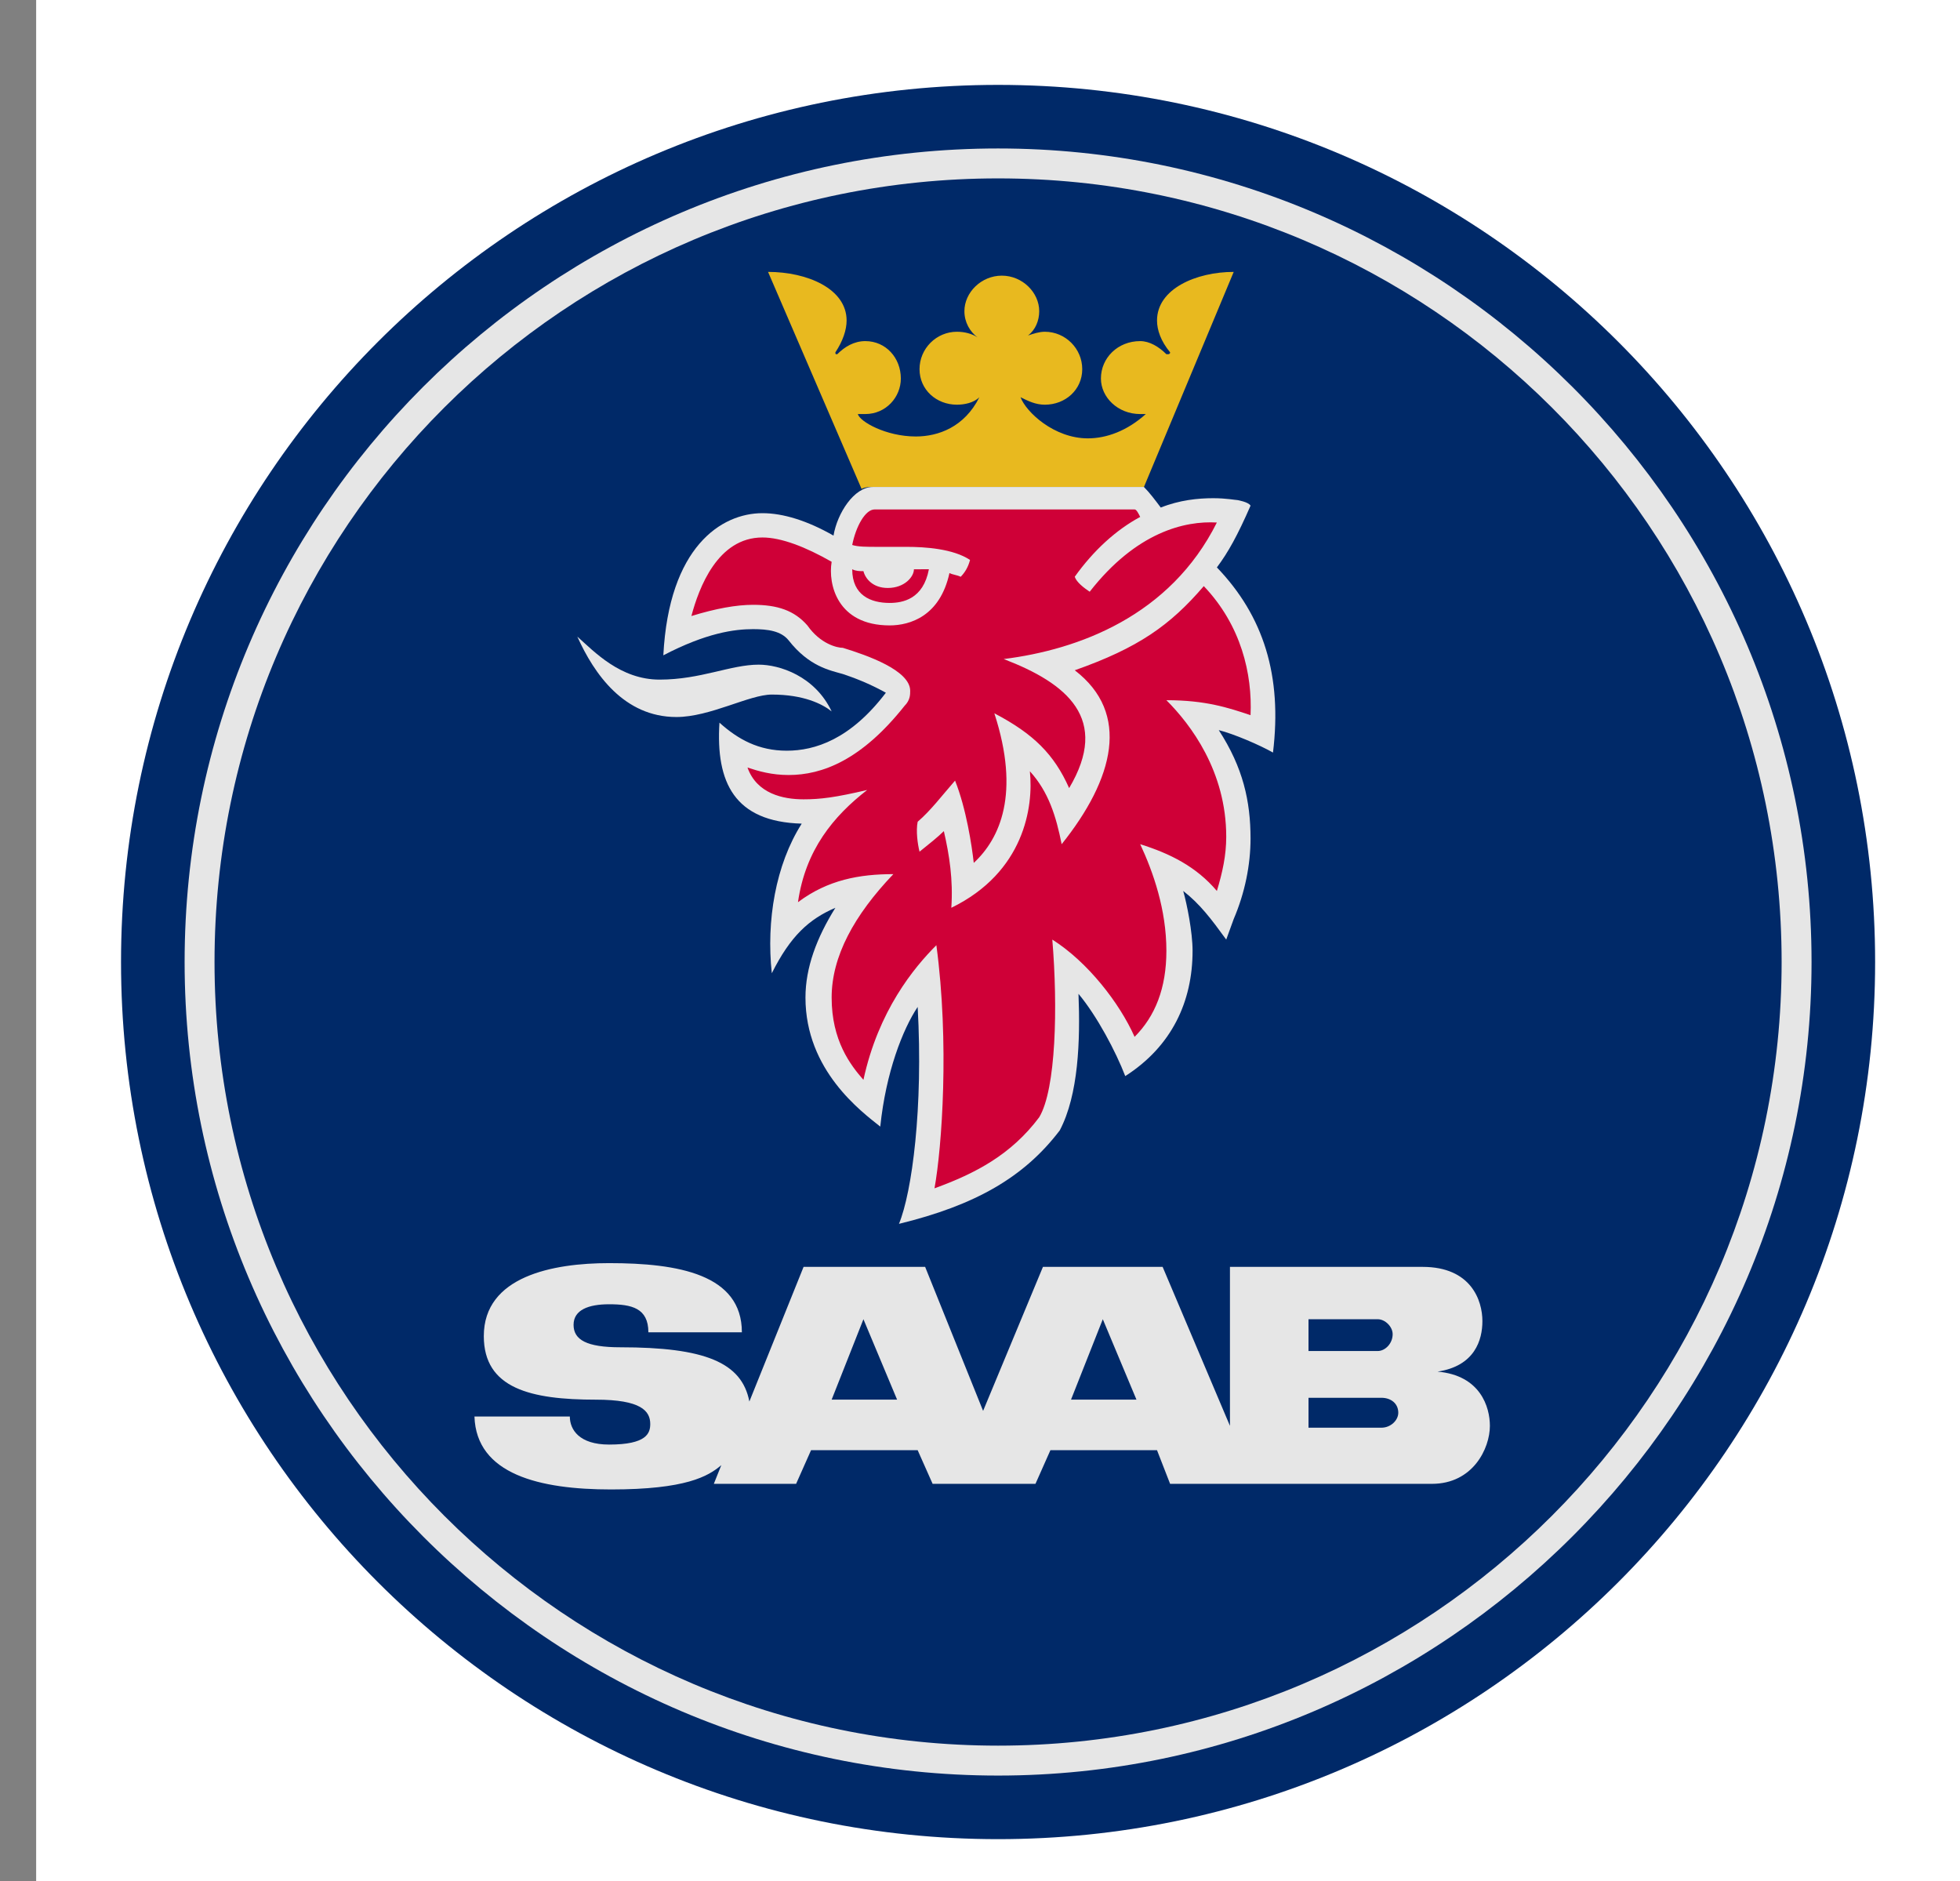 <?xml version="1.0" encoding="utf-8"?>
<!-- Generator: Adobe Illustrator 15.0.0, SVG Export Plug-In . SVG Version: 6.00 Build 0)  -->
<!DOCTYPE svg PUBLIC "-//W3C//DTD SVG 1.1//EN" "http://www.w3.org/Graphics/SVG/1.1/DTD/svg11.dtd">
<svg version="1.1" id="Layer_1" xmlns="http://www.w3.org/2000/svg" xmlns:xlink="http://www.w3.org/1999/xlink" x="0px" y="0px"
	 width="196.378px" height="188.443px" viewBox="0 0 196.378 188.443" enable-background="new 0 0 196.378 188.443"
	 xml:space="preserve">
<rect x="0" y="0" width="196.378" height="188.443" fill="#808080" stroke="none"/>
<g>
	<polygon fill-rule="evenodd" clip-rule="evenodd" fill="#FFFFFF" points="3.622,0 196.378,0 196.378,192.756 3.622,192.756 
		3.622,0 	"/>
	<path fill-rule="evenodd" clip-rule="evenodd" fill="#002968" d="M187.874,96.378c0-48.528-39.347-87.874-87.874-87.874
		S12.126,47.85,12.126,96.378c0,48.527,39.347,87.874,87.874,87.874S187.874,144.905,187.874,96.378L187.874,96.378z"/>
	<path fill-rule="evenodd" clip-rule="evenodd" fill="#E6E6E6" d="M100,14.874c44.78,0,81.504,36.536,81.504,81.504
		c0,44.78-36.724,81.504-81.504,81.504c-44.967,0-81.503-36.724-81.503-81.504C18.497,51.41,55.033,14.874,100,14.874L100,14.874z"
		/>
	<path fill-rule="evenodd" clip-rule="evenodd" fill="#002968" d="M178.506,96.378c0-43.469-35.225-78.506-78.506-78.506
		S21.494,52.909,21.494,96.378c0,43.281,35.225,78.506,78.506,78.506S178.506,139.659,178.506,96.378L178.506,96.378z"/>
	<path fill-rule="evenodd" clip-rule="evenodd" fill="#E6E6E6" d="M57.843,63.776c1.686,1.499,4.309,4.31,8.244,4.31
		c4.122,0,7.12-1.499,9.931-1.499c2.061,0,5.621,1.124,7.307,4.684c-0.937-0.75-2.811-1.687-5.996-1.687
		c-2.248,0-6.183,2.249-9.556,2.249C62.527,71.833,59.529,67.523,57.843,63.776L57.843,63.776z"/>
	<path fill-rule="evenodd" clip-rule="evenodd" fill="#E8B91F" d="M86.322,48.975L76.954,27.24c3.935,0,7.87,1.687,7.87,4.872
		c0,0.937-0.375,2.061-1.124,3.185c0,0.188,0,0.188,0.187,0.188l0,0c0.75-0.75,1.686-1.312,2.811-1.312
		c2.061,0,3.56,1.686,3.56,3.747c0,1.874-1.499,3.56-3.56,3.56c-0.188,0-0.562,0-0.75,0c0.188,0.75,2.811,2.248,5.809,2.248
		c2.248,0,4.871-0.937,6.37-3.934c-0.562,0.562-1.499,0.749-2.249,0.749c-2.061,0-3.747-1.499-3.747-3.56s1.687-3.747,3.747-3.747
		c0.75,0,1.499,0.187,2.061,0.562c-0.75-0.562-1.312-1.499-1.312-2.623c0-1.874,1.687-3.56,3.748-3.56
		c2.061,0,3.747,1.687,3.747,3.56c0,0.937-0.374,1.874-1.124,2.436c0.563-0.188,1.124-0.375,1.687-0.375
		c2.061,0,3.747,1.686,3.747,3.747s-1.687,3.56-3.747,3.56c-0.937,0-1.687-0.375-2.436-0.749c0.562,1.499,3.372,4.122,6.745,4.122
		c1.873,0,3.935-0.75,5.808-2.436c-0.188,0-0.374,0-0.562,0c-2.249,0-3.935-1.686-3.935-3.56c0-2.061,1.686-3.747,3.935-3.747
		c0.937,0,1.873,0.562,2.623,1.312c0,0,0,0,0.187,0c0,0,0.188,0,0.188-0.188c-0.937-1.124-1.312-2.249-1.312-3.185
		c0-3.185,3.936-4.872,7.683-4.872l-8.994,21.547H87.447C87.072,48.787,86.697,48.787,86.322,48.975L86.322,48.975z"/>
	<path fill-rule="evenodd" clip-rule="evenodd" fill="#E6E6E6" d="M83.512,53.659c0.375-2.249,2.061-4.872,3.935-4.872h27.167
		c0.563,0.562,1.124,1.312,1.687,2.061c1.874-0.75,3.747-0.937,5.246-0.937c1.312,0,2.249,0.188,2.437,0.188
		c0,0,1.123,0.188,1.311,0.563c-1.311,2.998-2.248,4.684-3.372,6.183c4.684,4.872,6.558,10.867,5.621,18.549
		c-1.312-0.75-3.935-1.874-5.434-2.249c2.436,3.748,3.185,7.12,3.185,10.867c0,2.623-0.562,5.434-1.686,8.057l-0.75,2.061
		c-1.499-2.061-2.623-3.56-4.31-4.872c0.375,1.312,0.938,4.122,0.938,5.996c0,5.059-2.062,9.556-6.745,12.553
		c-0.937-2.436-2.811-5.995-4.685-8.243c0.188,4.684,0,10.117-1.874,13.677c-3.56,4.685-8.431,7.495-16.113,9.368
		c1.312-3.185,2.436-11.616,1.874-21.733c-1.499,2.248-3.185,6.558-3.747,11.991c-1.874-1.499-7.495-5.621-7.495-12.929
		c0-2.998,1.124-5.996,2.998-8.993c-2.624,1.124-4.497,2.81-6.371,6.558c-0.563-5.246,0.375-10.867,2.998-14.989
		c-6.745-0.188-8.619-4.122-8.244-10.118c1.874,1.686,3.935,2.811,6.745,2.811s6.37-1.125,9.93-5.808
		c-1.687-0.937-3.186-1.499-4.309-1.874c-1.312-0.375-3.373-0.749-5.434-3.373c-0.75-0.937-2.061-1.124-3.56-1.124
		c-1.874,0-4.684,0.375-8.994,2.623c0.562-10.867,5.809-14.24,9.93-14.24C78.453,51.41,80.889,52.16,83.512,53.659L83.512,53.659z"
		/>
	<path fill-rule="evenodd" clip-rule="evenodd" fill="#E6E6E6" d="M61.028,126.544c6.933,0,13.303,1.124,13.303,6.932h-9.369
		c0-2.436-1.686-2.811-3.935-2.811c-2.061,0-3.56,0.563-3.56,2.062s1.312,2.248,4.684,2.248c8.432,0,12.179,1.499,12.929,5.434
		l5.433-13.49h12.179l5.808,14.427l5.996-14.427h11.991l6.745,15.926v-15.926h19.299c4.871,0,5.995,3.373,5.995,5.434
		c0,1.874-0.749,4.497-4.497,5.06c4.31,0.374,5.247,3.56,5.247,5.433c0,2.249-1.687,5.809-5.809,5.809h-26.231l-1.312-3.372h-10.68
		l-1.498,3.372H93.442l-1.499-3.372h-10.68l-1.499,3.372h-8.244l0.75-1.873c-1.312,1.124-3.561,2.436-11.055,2.436
		c-7.12,0-13.49-1.499-13.678-7.308h9.556c0,1.312,0.937,2.811,3.935,2.811c3.748,0,4.122-1.124,4.122-2.061
		c0-1.313-0.937-2.437-5.434-2.437c-6.558,0-11.242-1.124-11.242-6.37C48.475,127.855,55.408,126.544,61.028,126.544L61.028,126.544
		z M107.308,140.221h6.558l-3.373-8.057L107.308,140.221L107.308,140.221z M83.325,140.221h6.558l-3.373-8.057L83.325,140.221
		L83.325,140.221z M138.035,135.35c0.749,0,1.499-0.749,1.499-1.687c0-0.749-0.75-1.499-1.499-1.499h-6.933v3.186H138.035
		L138.035,135.35z M131.103,143.031h7.308c0.937,0,1.687-0.749,1.687-1.499c0-0.937-0.75-1.498-1.687-1.498h-7.308V143.031
		L131.103,143.031z"/>
	<path fill-rule="evenodd" clip-rule="evenodd" fill="#CF0037" d="M91.569,57.031c0,0.75-0.937,1.874-2.623,1.874
		c-1.499,0-2.249-0.937-2.436-1.686c-0.375,0-0.75,0-1.124-0.188c0,2.623,1.874,3.373,3.747,3.373c1.312,0,3.373-0.375,3.935-3.373
		C92.693,57.031,92.131,57.031,91.569,57.031L91.569,57.031z"/>
	<path fill-rule="evenodd" clip-rule="evenodd" fill="#CF0037" d="M83.325,56.282c-2.623-1.499-5.059-2.436-6.933-2.436
		c-4.497,0-6.37,5.059-7.12,7.87c2.436-0.75,4.497-1.124,6.183-1.124c2.436,0,4.122,0.562,5.434,2.061
		c1.312,1.874,2.998,2.249,3.56,2.249c2.436,0.75,6.745,2.249,6.745,4.31c0,0.375,0,0.937-0.562,1.499
		c-4.31,5.434-8.244,6.932-11.617,6.932c-1.686,0-2.998-0.375-4.122-0.749c0.937,2.623,3.56,3.185,5.621,3.185
		c1.687,0,3.186-0.188,6.371-0.937c-3.373,2.623-6.183,5.996-6.933,11.242c2.998-2.249,6.183-2.811,9.556-2.811
		c-3.935,4.122-6.183,8.244-6.183,12.366c0,4.31,1.874,6.745,3.185,8.244c1.499-6.933,5.059-11.242,7.308-13.49
		c1.311,9.743,0.562,20.235-0.188,24.357c4.122-1.499,7.682-3.372,10.492-7.12c1.687-2.811,1.874-11.054,1.312-17.799
		c3.561,2.249,6.745,6.371,8.244,9.743c2.061-2.061,3.186-4.871,3.186-8.619c0-4.122-1.312-7.869-2.623-10.68
		c2.997,0.937,5.621,2.249,7.682,4.684c0.563-1.874,0.937-3.56,0.937-5.434c0-6.558-3.56-11.242-5.995-13.677
		c3.935,0,6.183,0.75,8.431,1.499c0.188-4.122-0.937-8.994-4.684-12.928c-3.373,3.934-6.558,6.183-12.929,8.431
		c5.621,4.31,3.936,10.867-1.312,17.425c-0.562-2.811-1.312-5.246-3.185-7.307c0.375,3.56-0.563,10.118-7.87,13.678
		c0.188-2.811-0.188-5.247-0.749-7.682c-0.563,0.562-1.499,1.312-2.436,2.061c-0.188-0.75-0.375-2.061-0.188-2.998
		c1.312-1.124,2.436-2.623,3.747-4.122c1.125,2.811,1.687,6.558,1.874,8.244c2.623-2.436,4.685-6.932,2.061-14.989
		c3.935,2.061,5.996,4.122,7.495,7.495c4.122-6.933-0.188-10.493-6.558-12.929c7.494-0.937,16.675-4.309,21.359-13.677
		c-3.186-0.188-8.057,0.937-12.741,6.933c-0.562-0.375-1.312-0.937-1.499-1.499c1.874-2.623,4.123-4.685,6.559-5.996
		c-0.188-0.375-0.375-0.75-0.563-0.75H87.634c-0.937,0-1.874,1.686-2.248,3.56c0.562,0.188,1.499,0.188,2.436,0.188
		c0.937,0,1.874,0,2.998,0c1.874,0,4.684,0.188,6.37,1.312c-0.187,0.75-0.562,1.312-0.937,1.687
		c-0.375-0.188-0.75-0.188-1.125-0.375c-0.937,4.31-3.935,5.246-5.996,5.246C83.887,62.652,82.95,58.53,83.325,56.282L83.325,56.282
		z"/>
</g>
</svg>
